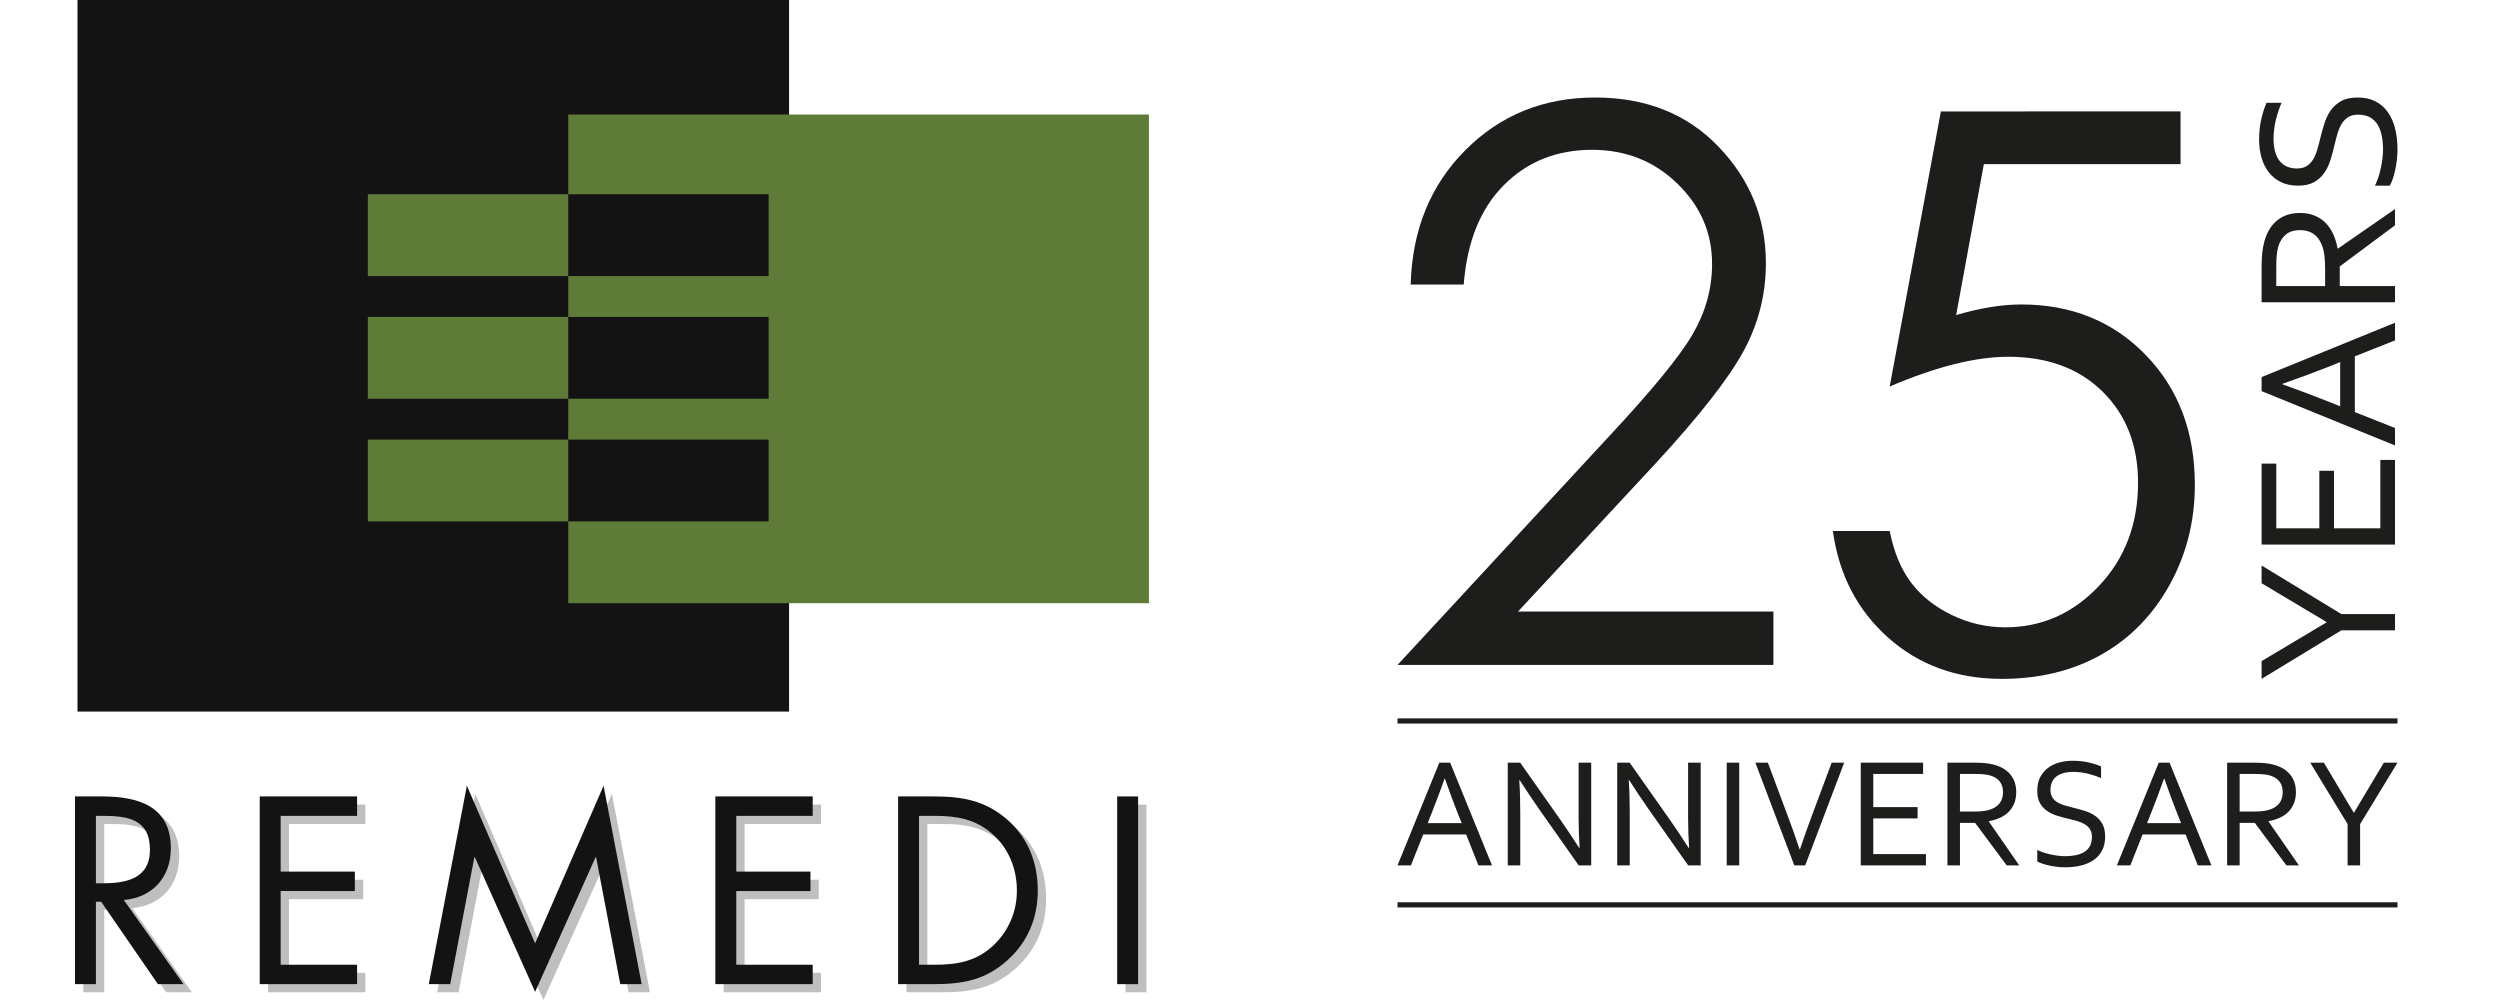 <?xml version="1.0" encoding="utf-8"?>
<!-- Generator: Adobe Illustrator 16.0.3, SVG Export Plug-In . SVG Version: 6.00 Build 0)  -->
<!DOCTYPE svg PUBLIC "-//W3C//DTD SVG 1.1//EN" "http://www.w3.org/Graphics/SVG/1.1/DTD/svg11.dtd">
<svg version="1.1" id="Layer_1" xmlns="http://www.w3.org/2000/svg" xmlns:xlink="http://www.w3.org/1999/xlink" x="0px" y="0px"
	 width="1000px" height="400px" viewBox="0 0 1000 400" enable-background="new 0 0 1000 400" xml:space="preserve">
<g>
	<title>remedi-logo</title>
	<g id="REMEDI_Shadow">
		<path id="I" fill="#C0BFBF" d="M458.572,396.913h-8.367V321.82h8.367V396.913z"/>
		<path id="D" fill="#C0BFBF" d="M362.572,321.82h14.143c11.254,0,20.416,1.494,29.279,9.063
			c8.564,7.37,12.449,17.429,12.449,28.583c0,10.955-3.984,20.616-12.25,27.985c-8.963,7.968-17.928,9.462-29.678,9.462h-13.943
			V321.82z M377.01,389.143c9.162,0,16.83-1.294,23.703-7.768c6.061-5.704,9.455-13.688,9.357-22.01
			c0-8.565-3.287-16.831-9.76-22.508c-6.873-6.071-14.441-7.271-23.305-7.271h-6.076v59.556H377.01z"/>
		<path id="E" fill="#C0BFBF" d="M289.471,321.82h38.941v7.769h-30.576v22.309h29.68v7.769h-29.68v29.477h30.576v7.769h-38.941
			V321.82z"/>
		<path id="M" fill="#C0BFBF" d="M190.082,317.538l27.285,63.041l27.389-63.041l15.237,79.375h-8.564l-9.66-50.792h-0.196
			L217.37,400l-24.102-53.879h-0.196l-9.661,50.792h-8.564L190.082,317.538z"/>
		<path id="E-2" fill="#C0BFBF" d="M107.224,321.82h38.941v7.769h-30.572v22.309h29.678v7.769h-29.678v29.477h30.572v7.769h-38.941
			V321.82z"/>
		<path id="R" fill="#C0BFBF" d="M41.695,396.913H33.33V321.82h10.857c14.242,0,27.487,3.785,27.487,20.714
			c0,11.553-7.27,19.72-18.823,20.715l23.902,33.662h-10.26l-22.708-32.964h-2.091V396.913z M41.695,356.578h2.591
			c9.461,0,19.022-1.793,19.022-13.444c0-12.351-9.063-13.545-19.121-13.545h-2.492V356.578z"/>
	</g>
	<g id="REMEDI">
		<path id="I-2" fill="#131313" d="M455.242,393.662h-8.365v-75.091h8.365V393.662z"/>
		<path id="D-2" fill="#131313" d="M359.238,318.571h14.145c11.254,0,20.416,1.494,29.279,9.063
			c8.564,7.369,12.449,17.428,12.449,28.582c0,10.955-3.984,20.616-12.25,27.986c-8.963,7.967-17.928,9.461-29.678,9.461H359.24
			L359.238,318.571z M373.68,385.896c9.162,0,16.83-1.294,23.703-7.768c6.063-5.703,9.459-13.687,9.361-22.01
			c0-8.565-3.285-16.831-9.76-22.508c-6.873-6.071-14.441-7.271-23.305-7.271h-6.07v59.557H373.68z"/>
		<path id="E-3" fill="#131313" d="M286.143,318.571h38.939v7.768h-30.57v22.304h29.678v7.77h-29.682v29.479h30.57v7.769h-38.936
			V318.571z"/>
		<path id="M-2" fill="#131313" d="M186.751,314.286l27.286,63.041l27.391-63.041l15.238,79.375h-8.564l-9.661-50.793h-0.199
			l-24.201,53.88l-24.102-53.88h-0.198l-9.661,50.793h-8.565L186.751,314.286z"/>
		<path id="E-4" fill="#131313" d="M103.894,318.571h38.94v7.768h-30.572v22.304h29.678v7.77H112.26v29.479h30.572v7.769h-38.938
			V318.571z"/>
		<path id="R-2" fill="#131313" d="M38.366,393.662H30v-75.091h10.857c14.242,0,27.487,3.786,27.487,20.715
			c0,11.552-7.271,19.719-18.823,20.714l23.902,33.662H63.164l-22.707-32.966h-2.091V393.662z M38.366,353.327h2.589
			c9.461,0,19.022-1.793,19.022-13.445c0-12.349-9.063-13.545-19.122-13.545h-2.49V353.327z"/>
	</g>
	<g id="Icon">
		<rect id="Black" x="31" fill="#131313" width="284.623" height="284.629"/>
		<path id="Green" fill="#5E7C37" d="M227.292,45.801v31.896h80.153v32.719h-80.153v16.357h80.153v32.715h-80.153v16.356h80.153
			v32.715h-80.153v32.719h232.28V45.801H227.292z M147.136,126.775v32.714h80.156v-32.714H147.136z M147.136,175.847v32.714h80.156
			v-32.714H147.136z M147.136,77.699v32.72h80.156V77.697L147.136,77.699z"/>
	</g>
</g>
<g>
	<g>
		<g>
			<path fill="#1D1D1B" d="M585.491,113.809h-21.224c0.603-21.825,7.902-39.762,21.9-53.771
				c13.998-14.023,31.282-21.035,51.854-21.035c20.369,0,36.851,6.572,49.443,19.73c12.594,13.145,18.891,28.661,18.891,46.521
				c0,12.557-2.998,24.321-9.006,35.321c-6.008,10.987-17.66,25.863-34.97,44.64l-55.164,59.392h102.149v21.373H559l84.589-91.413
				c17.159-18.389,28.322-32.022,33.49-40.902c5.168-8.893,7.751-18.25,7.751-28.096c0-12.455-4.641-23.167-13.922-32.16
				c-9.282-8.994-20.646-13.483-34.092-13.483c-14.148,0-25.914,4.717-35.297,14.148C592.139,83.504,586.795,96.749,585.491,113.809
				z"/>
			<path fill="#1D1D1B" d="M872.223,44.571v21.072H793.54l-11.076,60.382c9.62-2.835,18.288-4.239,26.015-4.239
				c20.145,0,36.765,6.748,49.846,20.244c13.082,13.497,19.617,30.781,19.617,51.853c0,14.55-3.36,27.896-10.084,40.037
				c-6.723,12.142-15.83,21.448-27.318,27.921c-11.489,6.473-24.76,9.708-39.811,9.708c-17.963,0-33.114-5.493-45.457-16.481
				c-12.342-10.987-19.717-25.211-22.125-42.671h22.728c1.706,8.529,4.591,15.453,8.653,20.771
				c4.064,5.319,9.482,9.608,16.258,12.869c6.773,3.261,13.872,4.894,21.298,4.894c14.549,0,27.042-5.508,37.478-16.532
				c10.438-11.024,15.654-24.797,15.654-41.341c0-14.927-4.717-27.056-14.148-36.375c-9.433-9.308-22.024-13.974-37.778-13.974
				c-13.045,0-28.849,3.963-47.413,11.892l20.471-110.027L872.223,44.571L872.223,44.571z"/>
		</g>
		<g>
			<path fill="#1D1D1B" d="M936.547,245.625h21.456v6.5h-21.456l-31.904,19.423v-7.1l25.922-15.473v-0.199l-25.922-15.476v-7.1
				L936.547,245.625z"/>
			<path fill="#1D1D1B" d="M952.141,211.328V183.97h5.862v33.856h-53.36v-32.382h5.862v25.883h17.228v-23.012h5.863v23.012
				L952.141,211.328L952.141,211.328z"/>
			<path fill="#1D1D1B" d="M958.003,178.187l-53.36-21.735v-5.624l53.36-21.735v7.06l-16.071,6.375v22.307l16.071,6.375V178.187z
				 M912.938,153.699c6.641,2.379,12.68,4.653,18.105,6.819l5.025,1.994v-17.688l-5.021,2.026
				c-5.523,2.188-11.563,4.421-18.109,6.688V153.699z"/>
			<path fill="#1D1D1B" d="M935.909,114.417h22.094v6.501h-53.36v-13.826c0-2.333,0.086-4.319,0.26-5.954
				c0.173-1.629,0.445-3.124,0.818-4.48c1.01-3.715,2.73-6.56,5.162-8.521c2.436-1.969,5.473-2.952,9.113-2.952
				c2.152,0,4.081,0.346,5.783,1.038c1.701,0.69,3.176,1.66,4.426,2.91c1.25,1.249,2.273,2.745,3.07,4.486
				c0.799,1.741,1.384,3.676,1.757,5.803h0.157l22.813-15.793v6.5l-22.094,16.432V114.417z M910.505,114.417h19.542v-6.421
				c0-1.994-0.066-3.695-0.199-5.104c-0.133-1.409-0.373-2.672-0.719-3.789c-0.691-2.261-1.794-4.001-3.311-5.225
				c-1.516-1.223-3.496-1.834-5.94-1.834c-2.287,0.027-4.129,0.611-5.524,1.755s-2.398,2.726-3.012,4.745
				c-0.293,0.958-0.505,2.102-0.637,3.432c-0.135,1.329-0.2,3.017-0.2,5.064V114.417z"/>
			<path fill="#1D1D1B" d="M918.76,67.397c1.569,0,2.864-0.319,3.889-0.957c1.023-0.632,1.869-1.489,2.533-2.561
				c0.664-1.075,1.209-2.325,1.635-3.741s0.824-2.898,1.197-4.435c0.504-2.066,1.063-4.101,1.674-6.102
				c0.611-2.006,1.455-3.789,2.533-5.352c1.076-1.562,2.479-2.831,4.206-3.802c1.729-0.964,3.949-1.449,6.661-1.449
				c2.766,0,5.15,0.525,7.157,1.575c2.009,1.044,3.657,2.493,4.946,4.348c1.289,1.848,2.247,4.034,2.871,6.561
				c0.626,2.524,0.938,5.291,0.938,8.295c0,1.383-0.087,2.798-0.26,4.248s-0.404,2.832-0.698,4.147
				c-0.291,1.316-0.624,2.507-0.996,3.569c-0.372,1.064-0.744,1.901-1.116,2.513h-5.943c0.479-0.958,0.919-2.033,1.316-3.229
				c0.399-1.197,0.737-2.434,1.019-3.709c0.278-1.276,0.497-2.566,0.657-3.869s0.238-2.526,0.238-3.669
				c0-1.861-0.16-3.635-0.479-5.324c-0.319-1.688-0.85-3.17-1.596-4.447c-0.744-1.275-1.762-2.285-3.052-3.03
				c-1.288-0.745-2.903-1.117-4.845-1.117c-1.596,0-2.911,0.326-3.948,0.978c-1.036,0.652-1.894,1.522-2.571,2.612
				c-0.679,1.09-1.23,2.346-1.656,3.77c-0.426,1.422-0.822,2.918-1.195,4.486c-0.479,2.073-1.018,4.102-1.615,6.082
				c-0.599,1.98-1.429,3.749-2.492,5.304c-1.063,1.556-2.433,2.806-4.107,3.749c-1.676,0.943-3.814,1.416-6.421,1.416
				c-2.712,0-5.044-0.499-6.999-1.488c-1.954-0.991-3.568-2.333-4.846-4.028c-1.276-1.695-2.219-3.643-2.832-5.85
				c-0.61-2.206-0.918-4.56-0.918-7.06c0-2.845,0.273-5.497,0.818-7.957c0.545-2.459,1.258-4.712,2.135-6.76h6.021
				c-0.932,2.207-1.688,4.487-2.273,6.839c-0.586,2.354-0.891,4.873-0.918,7.559c0,2.021,0.221,3.775,0.658,5.264
				c0.438,1.489,1.063,2.726,1.874,3.709c0.812,0.982,1.796,1.715,2.951,2.193C916.068,67.157,917.352,67.397,918.76,67.397z"/>
		</g>
		<g>
			<g>
				<rect x="559" y="287.353" fill="#1D1D1B" width="400" height="2.066"/>
			</g>
			<g>
				<rect x="559" y="360.907" fill="#1D1D1B" width="400" height="2.069"/>
			</g>
			<g>
				<path fill="#1D1D1B" d="M559,346.154l16.736-41.089h4.33l16.738,41.089h-5.437l-4.908-12.375h-17.177l-4.909,12.375H559z
					 M577.855,311.451c-1.832,5.114-3.582,9.762-5.25,13.943l-1.537,3.869h13.621l-1.561-3.866
					c-1.686-4.254-3.404-8.904-5.148-13.946H577.855L577.855,311.451z"/>
				<path fill="#1D1D1B" d="M624.198,327.975c2.518,3.624,5.006,7.35,7.463,11.179h0.185c-0.267-3.994-0.4-8.067-0.4-12.224v-21.864
					h5.037v41.089h-5.006l-16.121-22.908c-2.785-3.993-5.272-7.72-7.463-11.18h-0.185c0.267,3.747,0.399,8.117,0.399,13.113v20.975
					H603.1v-41.089h4.976L624.198,327.975z"/>
				<path fill="#1D1D1B" d="M667.99,327.975c2.519,3.624,5.006,7.35,7.462,11.179h0.185c-0.267-3.994-0.398-8.067-0.398-12.224
					v-21.864h5.037v41.089h-5.006l-16.123-22.908c-2.785-3.993-5.272-7.72-7.463-11.18h-0.185c0.267,3.747,0.399,8.117,0.399,13.113
					v20.975h-5.006v-41.089h4.976L667.99,327.975z"/>
				<path fill="#1D1D1B" d="M690.686,346.154v-41.089h5.006v41.089H690.686z"/>
				<path fill="#1D1D1B" d="M719.982,339.768c1.484-4.483,3.082-9.01,4.797-13.575l7.888-21.127h5.005l-15.581,41.089h-4.37
					l-15.582-41.089h5.006l7.888,21.127c1.729,4.565,3.342,9.092,4.827,13.575H719.982z"/>
				<path fill="#1D1D1B" d="M749.311,341.641h21.067v4.514h-26.073v-41.089h24.937v4.514h-19.931v13.268h17.72v4.516h-17.72V341.641
					L749.311,341.641z"/>
				<path fill="#1D1D1B" d="M783.982,329.142v17.013h-5.006v-41.089h10.646c1.797,0,3.327,0.064,4.586,0.198
					c1.254,0.134,2.406,0.344,3.45,0.631c2.86,0.776,5.051,2.103,6.562,3.977c1.516,1.873,2.272,4.212,2.272,7.019
					c0,1.656-0.267,3.142-0.798,4.451c-0.533,1.312-1.28,2.447-2.242,3.409c-0.962,0.961-2.114,1.75-3.455,2.364
					c-1.341,0.615-2.831,1.064-4.469,1.352v0.122l12.162,17.566h-5.006l-12.653-17.013H783.982L783.982,329.142z M783.982,309.579
					v15.047h4.944c1.534,0,2.845-0.051,3.931-0.152c1.086-0.103,2.059-0.286,2.916-0.553c1.74-0.532,3.084-1.383,4.024-2.549
					c0.94-1.168,1.412-2.691,1.412-4.576c-0.021-1.761-0.472-3.179-1.351-4.253c-0.881-1.075-2.101-1.849-3.655-2.317
					c-0.737-0.228-1.617-0.391-2.642-0.493c-1.022-0.103-2.323-0.152-3.899-0.152L783.982,309.579L783.982,309.579z"/>
				<path fill="#1D1D1B" d="M820.189,315.935c0,1.209,0.246,2.207,0.736,2.995c0.486,0.787,1.146,1.438,1.971,1.949
					c0.83,0.514,1.793,0.933,2.883,1.261c1.09,0.326,2.23,0.634,3.414,0.921c1.591,0.389,3.156,0.818,4.697,1.29
					c1.547,0.471,2.918,1.121,4.12,1.949c1.203,0.829,2.181,1.909,2.929,3.239c0.742,1.332,1.115,3.041,1.115,5.129
					c0,2.129-0.404,3.968-1.213,5.513c-0.804,1.546-1.919,2.815-3.348,3.809c-1.424,0.994-3.105,1.73-5.053,2.212
					c-1.945,0.482-4.073,0.721-6.388,0.721c-1.065,0-2.153-0.065-3.271-0.197c-1.115-0.135-2.182-0.313-3.192-0.538
					c-1.014-0.227-1.931-0.481-2.749-0.77c-0.818-0.285-1.464-0.571-1.935-0.857v-4.576c0.735,0.368,1.565,0.706,2.485,1.013
					c0.922,0.308,1.875,0.569,2.856,0.783c0.983,0.215,1.976,0.385,2.979,0.507c1.004,0.123,1.945,0.186,2.825,0.186
					c1.433,0,2.8-0.124,4.101-0.369s2.44-0.654,3.425-1.229c0.983-0.574,1.761-1.355,2.334-2.35
					c0.571-0.993,0.858-2.236,0.858-3.732c0-1.227-0.25-2.24-0.752-3.039s-1.172-1.459-2.012-1.981
					c-0.84-0.521-1.807-0.945-2.902-1.273c-1.096-0.327-2.246-0.635-3.455-0.921c-1.596-0.368-3.157-0.784-4.683-1.244
					c-1.524-0.461-2.888-1.1-4.086-1.919c-1.196-0.817-2.159-1.874-2.886-3.163c-0.729-1.29-1.09-2.938-1.09-4.943
					c0-2.088,0.383-3.887,1.146-5.391s1.798-2.749,3.103-3.73c1.306-0.983,2.805-1.71,4.504-2.182
					c1.699-0.471,3.511-0.705,5.438-0.705c2.188,0,4.231,0.21,6.125,0.629c1.896,0.42,3.631,0.969,5.205,1.645v4.636
					c-1.699-0.716-3.453-1.301-5.267-1.75c-1.812-0.45-3.752-0.686-5.819-0.706c-1.556,0-2.906,0.168-4.053,0.508
					c-1.148,0.337-2.1,0.817-2.857,1.442c-0.757,0.625-1.32,1.382-1.688,2.272C820.374,313.862,820.189,314.851,820.189,315.935z"/>
				<path fill="#1D1D1B" d="M846.754,346.154l16.737-41.089h4.329l16.736,41.089h-5.435l-4.908-12.375h-17.178l-4.908,12.375
					H846.754z M865.609,311.451c-1.832,5.114-3.582,9.762-5.25,13.943l-1.537,3.869h13.621l-1.563-3.866
					c-1.685-4.254-3.403-8.904-5.147-13.946H865.609L865.609,311.451z"/>
				<path fill="#1D1D1B" d="M895.859,329.142v17.013h-5.006v-41.089H901.5c1.797,0,3.327,0.064,4.586,0.198
					c1.254,0.134,2.406,0.344,3.45,0.631c2.86,0.776,5.051,2.103,6.562,3.977c1.517,1.873,2.272,4.212,2.272,7.019
					c0,1.656-0.267,3.142-0.798,4.451c-0.533,1.312-1.28,2.447-2.241,3.409c-0.963,0.961-2.115,1.75-3.456,2.364
					c-1.341,0.615-2.83,1.064-4.468,1.352v0.122l12.161,17.566h-5.006l-12.653-17.013H895.859L895.859,329.142z M895.859,309.579
					v15.047h4.945c1.534,0,2.844-0.051,3.93-0.152c1.086-0.103,2.059-0.286,2.918-0.553c1.74-0.532,3.082-1.383,4.022-2.549
					c0.94-1.168,1.413-2.691,1.413-4.576c-0.021-1.761-0.473-3.179-1.352-4.253c-0.881-1.075-2.1-1.849-3.654-2.317
					c-0.736-0.228-1.618-0.391-2.643-0.493c-1.022-0.103-2.322-0.152-3.899-0.152L895.859,309.579L895.859,309.579z"/>
				<path fill="#1D1D1B" d="M944.045,329.632v16.522h-5.006v-16.522l-14.956-24.565h5.467l11.914,19.961h0.153l11.916-19.961H959
					L944.045,329.632z"/>
			</g>
		</g>
	</g>
</g>
</svg>
